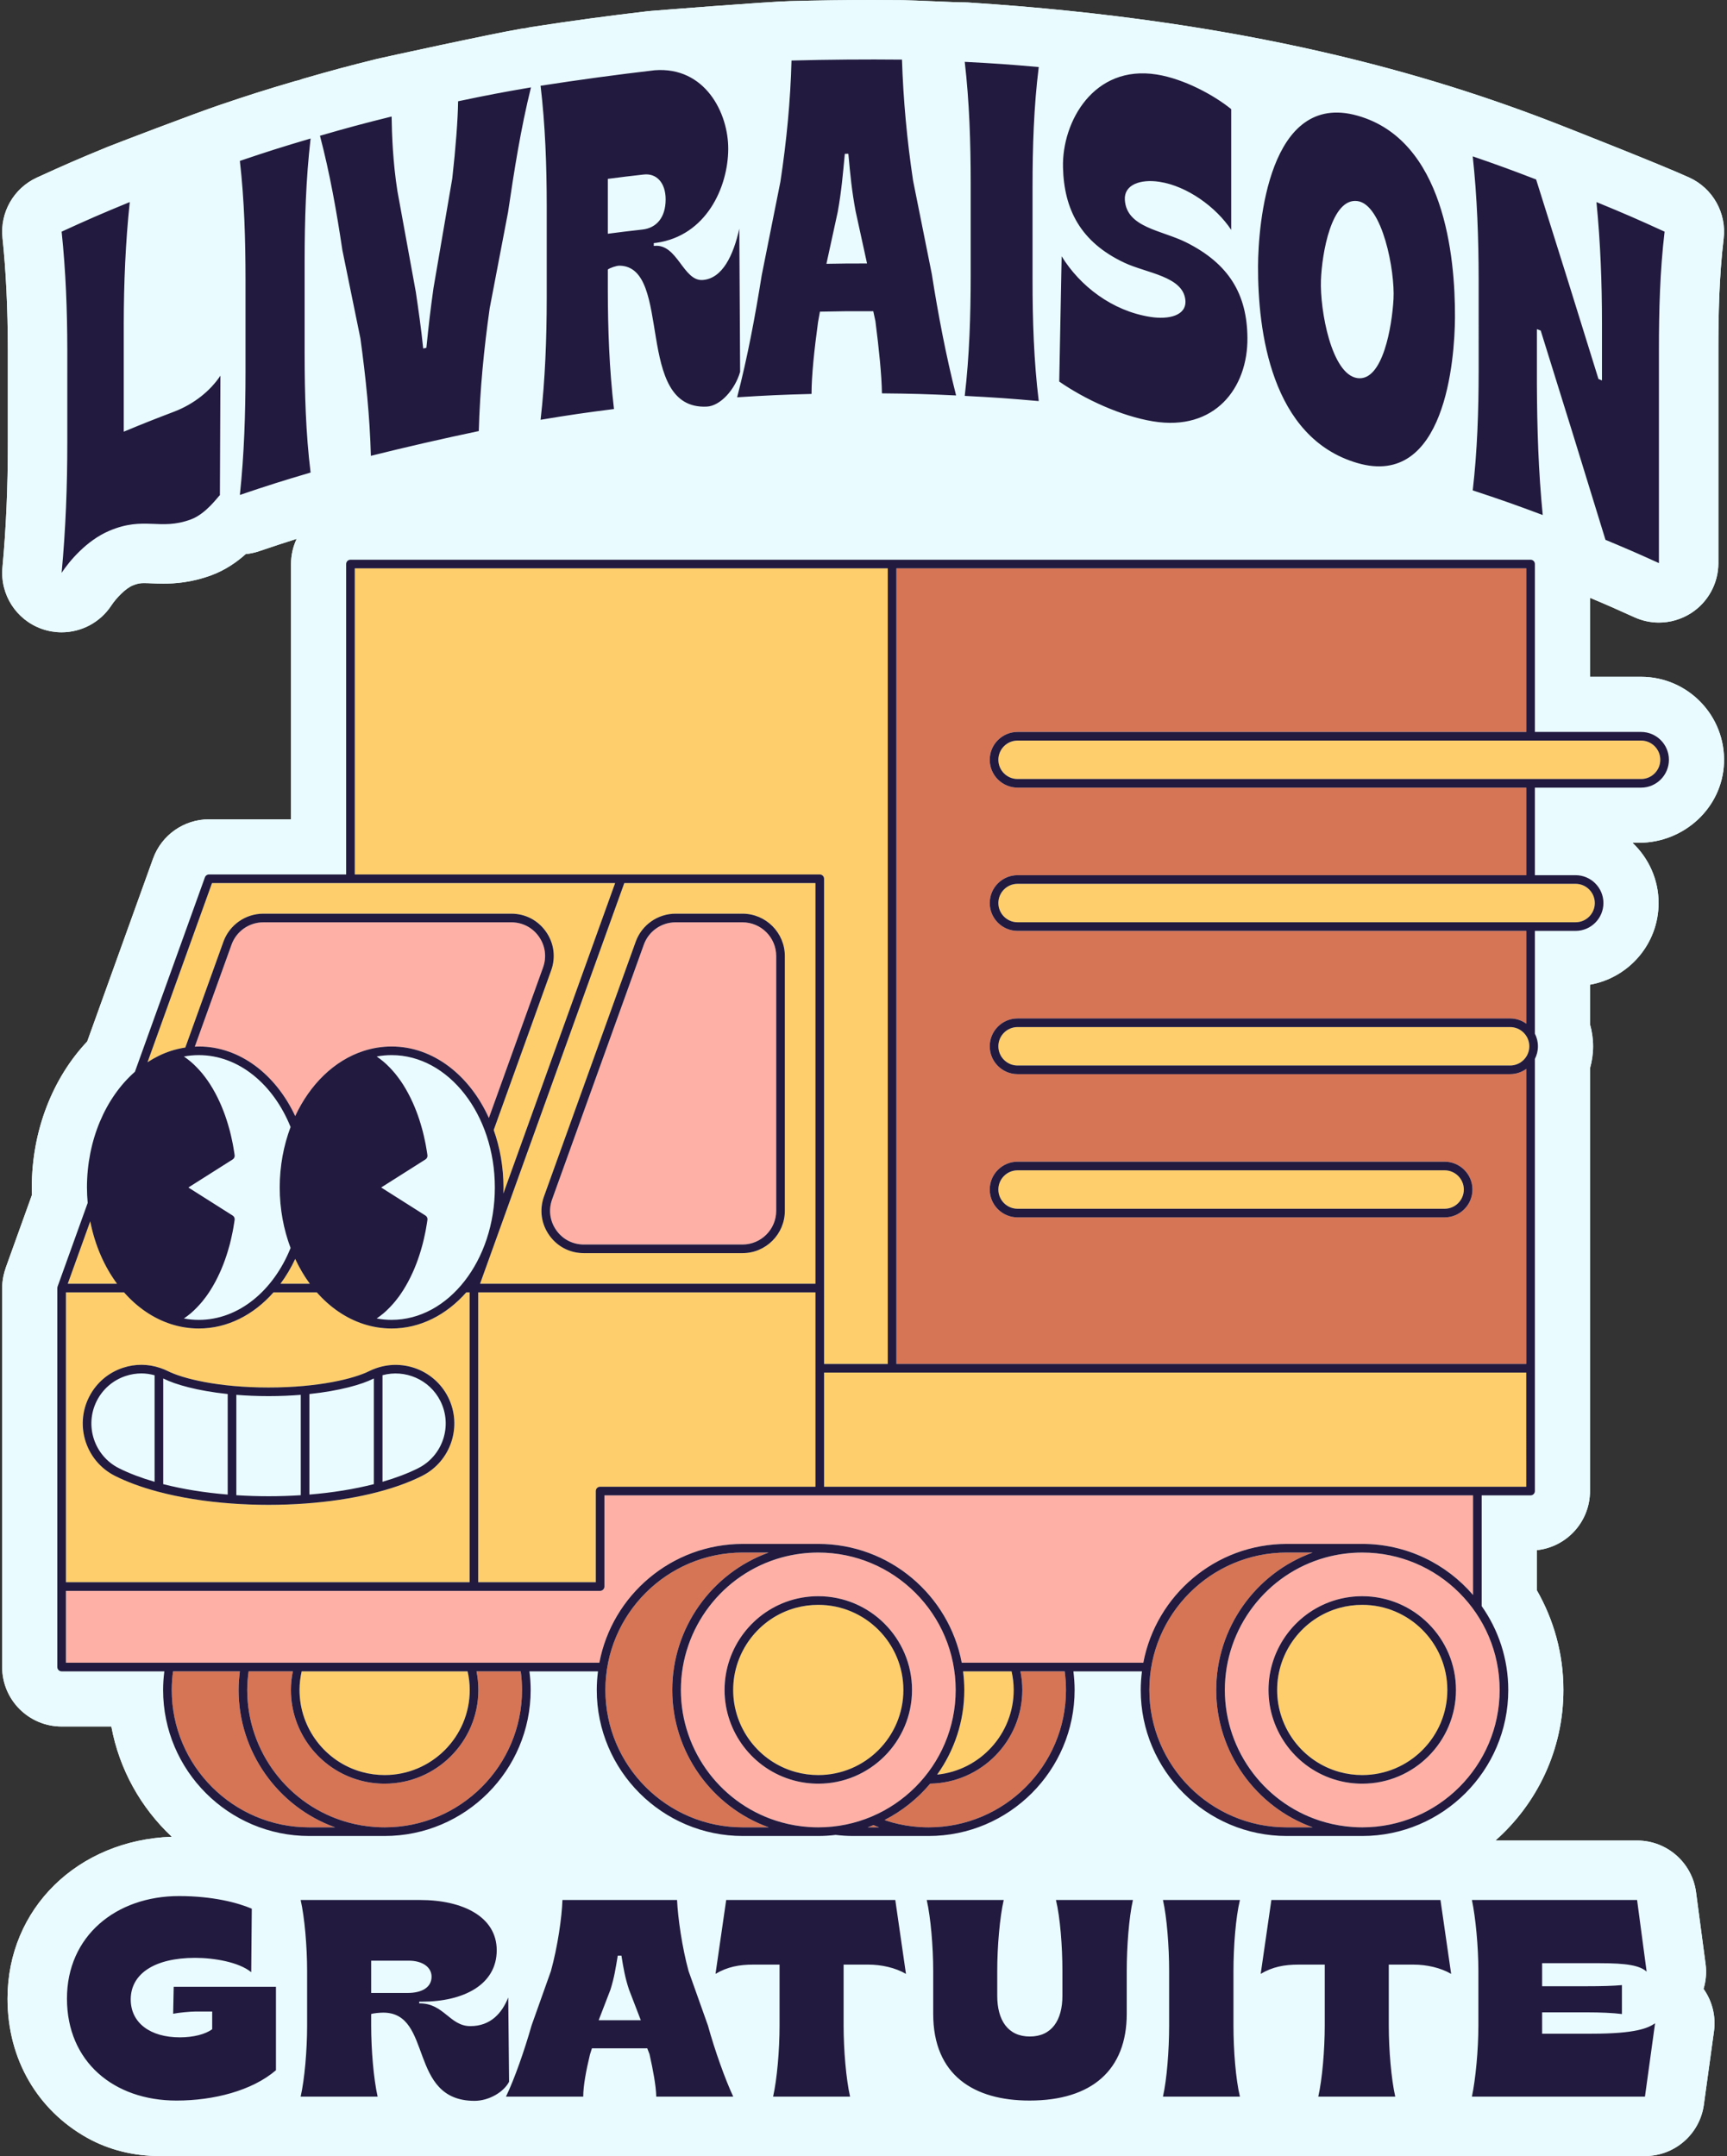 <?xml version="1.0" encoding="UTF-8"?><svg xmlns="http://www.w3.org/2000/svg" xmlns:xlink="http://www.w3.org/1999/xlink" height="500.0" preserveAspectRatio="xMidYMid meet" version="1.0" viewBox="-0.5 0.0 400.5 500.0" width="400.5" zoomAndPan="magnify"><rect x="-0.5" y="0.0" width="400.5" height="500.0" fill="#333333" stroke="none"/><g id="change1_1"><path d="M379.601,195.44h-1.524c3.713,3.516,6.057,8.469,6.057,13.975c0,9.474-6.884,17.343-15.905,18.938v9.169 c0.453,1.634,0.719,3.348,0.719,5.121c0,1.773-0.266,3.477-0.719,5.111v98.021c0,7.13-5.407,12.99-12.34,13.718v9.278 c3.919,6.825,6.175,14.723,6.175,23.133c0,13.886-6.106,26.374-15.767,34.922h32.854c6.914,0,12.753,5.121,13.669,11.966 l2.206,16.614c0.276,1.989,0.098,3.969-0.463,5.821c1.989,2.807,2.905,6.323,2.413,9.868l-2.344,17.008 c-0.936,6.815-6.775,11.897-13.66,11.897H36.519c-5.842,0-11.643-1.355-16.747-4.196c-0.035-0.019-0.07-0.039-0.104-0.058 c-11.316-6.342-18.426-18.022-18.426-32.263c0-20.888,16.27-36.754,38.104-37.532c-7.14-6.677-12.173-15.57-14.024-25.567H13.788 C6.173,400.384,0,394.211,0,386.596V298.71c0-0.492,0.029-0.965,0.079-1.438c0-0.01,0-0.02,0.01-0.039 c0.049-0.503,0.138-1.005,0.246-1.497c0.02-0.118,0.06-0.227,0.089-0.345c0.099-0.404,0.207-0.788,0.345-1.172 c0.02-0.059,0.029-0.128,0.049-0.187l6.086-16.909c-0.01-0.581-0.03-1.152-0.03-1.734c0-13.226,4.885-25.438,12.852-33.869 l15.265-42.397c1.97-5.476,7.16-9.119,12.971-9.119h19.027v-59.208c0-2.088,0.473-4.058,1.31-5.83 c-2.679,0.837-5.209,1.674-8.755,2.876c-0.995,0.335-2.029,0.552-3.053,0.65c-2.147,1.911-4.747,3.712-7.947,4.904 c-4.737,1.743-8.637,1.95-11.158,1.95c-0.926,0-1.832-0.03-2.738-0.069c-0.562-0.02-1.113-0.049-1.694-0.049 c-0.866,0-1.487,0.039-2.728,0.561c-1.625,0.69-3.772,2.895-4.915,4.639c-2.61,3.959-6.982,6.205-11.522,6.205 c-1.526,0-3.063-0.256-4.56-0.778c-5.978-2.098-9.75-7.987-9.159-14.29c0.847-9.119,1.261-18.594,1.25-28.964V81.121 C1.3,71.42,0.896,62.931,0.079,55.17c-0.62-5.889,2.59-11.513,7.967-13.985c6.411-2.935,9.77-4.392,16.309-7.081 c1.694-0.689,20.087-7.733,26.354-9.848c6.667-2.255,10.144-3.358,16.919-5.357c0.384-0.118,0.768-0.207,1.152-0.286 c0.354-0.128,0.709-0.266,1.083-0.374C76.62,16.289,80.146,15.344,87,13.64c1.093-0.266,26.364-5.781,33.307-6.963 c0.394-0.069,0.788-0.118,1.172-0.157c0.414-0.099,0.837-0.187,1.271-0.256c9.041-1.408,17.865-2.6,26.965-3.663 c0.167-0.02,0.335-0.039,0.512-0.049c0.818-0.069,26.926-2.147,32.46-2.294C188.989,0.088,195.361,0,201.635,0 c2.383,0,4.776,0.02,7.169,0.039c2.807,0.029,11.995,0.512,14.428,0.512c0.236,0,0.473,0.005,0.709,0.02 c64.847,4.118,107.507,16.771,136.754,28.186c2.457,0.959,24.188,9.504,30.579,12.428c5.446,2.501,8.657,8.223,7.948,14.162 C398.148,64.369,398,73.439,398,81.121v49.468c0,4.678-2.383,9.051-6.323,11.592c-2.265,1.447-4.855,2.196-7.465,2.196 c-1.94,0-3.88-0.414-5.702-1.241c-4.186-1.9-6.51-2.925-10.282-4.501v18.318h11.838c10.867,0,19.659,9.049,19.239,19.997 C398.906,187.359,390.019,195.44,379.601,195.44z" fill="#E9FBFF"/></g><g id="change2_1"><path d="M341.105,346.78v23.105c-6.215-7.242-15.423-11.843-25.692-11.843h-17.507 c-16.516,0-30.3,11.886-33.268,27.552h-42.111c-2.967-15.666-16.749-27.552-33.262-27.552H171.76 c-16.516,0-30.3,11.886-33.268,27.552H14.792v-16.668h123.877c0.552,0,1-0.448,1-1V346.78H341.105z M127.538,278.138 c-0.875,2.429-0.525,5.034,0.96,7.147c1.484,2.112,3.816,3.324,6.398,3.324h36.792c4.312,0,7.821-3.509,7.821-7.821v-59.08 c0-4.312-3.509-7.821-7.821-7.821h-15.522c-3.288,0-6.245,2.079-7.359,5.172L127.538,278.138z M124.479,217.211 c-1.485-2.113-3.817-3.324-6.399-3.324H60.555c-3.288,0-6.245,2.079-7.359,5.172l-8.519,23.663c0.309-0.014,0.617-0.037,0.926-0.037 c9.513,0,17.841,6.489,22.358,16.135c3.408-7.314,9.014-12.89,15.877-15.108c0,0,0.001,0,0.002,0 c2.114-0.681,4.291-1.026,6.471-1.026c9.658,0,18.094,6.689,22.561,16.579l12.567-34.907 C126.314,221.928,125.964,219.323,124.479,217.211z M189.267,423.77c-0.719,0-1.438-0.024-2.153-0.072 c-2.146-0.144-4.271-0.504-6.338-1.075c-13.764-3.788-23.376-16.418-23.376-30.714c0-14.298,9.613-26.933,23.375-30.726 c2.763-0.757,5.621-1.141,8.492-1.141c17.568,0,31.861,14.295,31.861,31.867C221.127,409.477,206.834,423.77,189.267,423.77z M189.267,370.17c-1.967,0-3.917,0.261-5.799,0.777c-9.385,2.586-15.939,11.207-15.939,20.962c0,9.753,6.557,18.368,15.944,20.951 c1.878,0.519,3.828,0.782,5.794,0.782c11.983,0,21.733-9.75,21.733-21.733C211,379.922,201.25,370.17,189.267,370.17z M347.275,391.909c0,17.568-14.293,31.861-31.861,31.861c-0.719,0-1.437-0.024-2.153-0.072c-2.146-0.144-4.27-0.504-6.338-1.075 c-13.763-3.788-23.376-16.418-23.376-30.714c0-14.298,9.613-26.933,23.375-30.726c2.764-0.757,5.621-1.141,8.492-1.141 C332.982,360.042,347.275,374.338,347.275,391.909z M337.146,391.909c0-11.987-9.75-21.739-21.733-21.739 c-1.967,0-3.918,0.261-5.799,0.777c-9.385,2.586-15.94,11.207-15.94,20.962c0,9.753,6.557,18.368,15.945,20.951 c1.878,0.519,3.827,0.782,5.794,0.782C327.397,413.642,337.146,403.893,337.146,391.909z" fill="#FFB0A6"/></g><g id="change3_1"><path d="M110.002,387.594h10.26c0.192,1.412,0.3,2.851,0.3,4.315c0,17.568-14.293,31.861-31.861,31.861 c-0.719,0-1.438-0.024-2.153-0.072c-2.147-0.144-4.271-0.504-6.338-1.075c-13.763-3.788-23.376-16.418-23.376-30.714 c0-1.46,0.125-2.897,0.32-4.315h10.26c-0.286,1.403-0.452,2.844-0.452,4.315c0,9.753,6.558,18.368,15.945,20.951 c1.878,0.519,3.828,0.782,5.794,0.782c11.983,0,21.732-9.75,21.732-21.733C110.433,390.432,110.284,388.989,110.002,387.594z M71.194,423.77h6.02c-13.298-4.786-22.38-17.537-22.38-31.861c0-1.459,0.118-2.895,0.301-4.315H39.627 c-0.192,1.412-0.3,2.851-0.3,4.315C39.327,409.477,53.623,423.77,71.194,423.77z M236.581,391.909 c0,11.86-9.552,21.526-21.366,21.724c-2.914,3.475-6.513,6.353-10.584,8.436c0.571,0.193,1.14,0.393,1.727,0.554 c2.067,0.571,4.191,0.931,6.338,1.075c0.716,0.048,1.434,0.072,2.153,0.072c17.568,0,31.861-14.293,31.861-31.861 c0-1.464-0.108-2.903-0.3-4.315h-10.26C236.431,388.989,236.581,390.432,236.581,391.909z M202.072,423.248 c-0.445,0.182-0.892,0.358-1.346,0.522h2.635C202.922,423.612,202.501,423.423,202.072,423.248z M353.445,182.656v20.305H235.484 c-3.561,0-6.458,2.897-6.458,6.458s2.897,6.458,6.458,6.458h117.961v21.513c-1.058-0.757-2.349-1.208-3.746-1.208H235.484 c-3.561,0-6.458,2.897-6.458,6.458c0,3.561,2.897,6.458,6.458,6.458h114.215c1.397,0,2.688-0.451,3.746-1.208v68.414H207.379 V131.798h146.065v37.942H235.484c-3.561,0-6.458,2.897-6.458,6.458c0,3.561,2.897,6.458,6.458,6.458H353.445z M229.026,275.859 c0,3.561,2.897,6.458,6.458,6.458h99.028c3.561,0,6.458-2.897,6.458-6.458c0-3.561-2.896-6.458-6.458-6.458h-99.028 C231.923,269.401,229.026,272.298,229.026,275.859z M171.76,423.77h6.02c-13.298-4.786-22.38-17.537-22.38-31.861 c0-14.32,9.076-27.071,22.365-31.867h-6.004c-17.572,0-31.867,14.295-31.867,31.867C139.893,409.477,154.188,423.77,171.76,423.77z M281.547,391.909c0-14.32,9.075-27.071,22.365-31.867h-6.005c-17.571,0-31.867,14.295-31.867,31.867 c0,17.568,14.296,31.861,31.867,31.861h6.02C290.628,418.984,281.547,406.234,281.547,391.909z" fill="#D67456"/></g><g id="change4_1"><path d="M69.456,387.594h38.488c0.312,1.391,0.49,2.832,0.49,4.315c0,10.881-8.852,19.733-19.732,19.733 c-1.787,0-3.558-0.239-5.263-0.71c-8.523-2.345-14.477-10.167-14.477-19.023C68.961,390.434,69.141,388.992,69.456,387.594z M223.127,391.909c0,7.315-2.339,14.091-6.299,19.633c9.954-0.997,17.752-9.42,17.752-19.633c0-1.484-0.178-2.924-0.49-4.315 h-11.248C223.024,389.008,223.127,390.446,223.127,391.909z M189.606,202.791c0.553,0,1,0.448,1,1v112.513h14.773V131.798H81.775 v70.993H189.606z M144.277,204.791h44.329v92.914h-77.779L144.277,204.791z M146.926,218.381l-21.27,59.08 c-1.098,3.051-0.659,6.322,1.206,8.975c1.864,2.652,4.793,4.174,8.035,4.174h36.792c5.415,0,9.821-4.406,9.821-9.821v-59.08 c0-5.416-4.406-9.821-9.821-9.821h-15.522C152.038,211.887,148.325,214.497,146.926,218.381z M67.961,291.95 c-0.972,2.076-2.121,4.005-3.42,5.755h6.811C70.055,295.953,68.925,294.018,67.961,291.95z M48.666,204.791l-14.957,41.544 c1.7-1.104,3.508-2.004,5.422-2.623c0,0,0.001,0,0.002,0c1.101-0.355,2.219-0.613,3.345-0.784l8.837-24.546 c1.399-3.884,5.112-6.494,9.241-6.494h57.525c3.242,0,6.171,1.521,8.035,4.174c1.864,2.652,2.304,5.923,1.205,8.974l-13.327,37.018 c1.45,4.075,2.264,8.585,2.264,13.332c0,0.472-0.013,0.94-0.028,1.407l25.921-72.001H48.666z M26.643,297.705 c-2.987-4.038-5.148-9.008-6.216-14.478l-5.212,14.478H26.643z M14.792,299.705h13.473c3.028,3.435,6.715,6.012,10.866,7.354 c0.001,0,0.001,0,0.002,0c2.114,0.681,4.291,1.026,6.471,1.026c6.652,0,12.726-3.174,17.323-8.38h10.047 c3.028,3.435,6.715,6.012,10.866,7.354c0.001,0,0.001,0,0.002,0c2.114,0.681,4.291,1.026,6.471,1.026 c6.652,0,12.726-3.174,17.323-8.38h0.77v67.221H14.792V299.705z M86.926,317.231c-0.052,0.015-0.104,0.026-0.153,0.05 c-0.548,0.192-1.093,0.407-1.625,0.674c-3.498,1.758-11.718,3.811-23.37,3.811c-11.65,0-19.871-2.053-23.37-3.811 c-0.531-0.267-1.077-0.484-1.629-0.677c-0.041-0.02-0.085-0.029-0.129-0.043c-2.786-0.948-5.787-0.98-8.629-0.039 c-3.451,1.143-6.25,3.561-7.882,6.81c-3.368,6.705-0.654,14.9,6.051,18.269c2.801,1.407,6.099,2.612,9.759,3.6 c0.042,0.019,0.089,0.022,0.133,0.035c5.129,1.375,10.973,2.317,17.214,2.766c0.004,0,0.007,0.002,0.011,0.002 c0.002,0,0.003-0.001,0.005-0.001c2.756,0.198,5.585,0.305,8.466,0.305c2.882,0,5.71-0.107,8.467-0.305 c0.002,0,0.003,0.001,0.005,0.001c0.004,0,0.007-0.002,0.012-0.002c10.758-0.774,20.354-3.01,27.105-6.401 c6.704-3.368,9.419-11.563,6.051-18.269C100.341,317.885,93.243,315.106,86.926,317.231z M188.606,299.705h-78.203v67.221h27.265 V345.78c0-0.552,0.447-1,1-1h49.938V299.705z M189.267,372.17c-1.789,0-3.562,0.237-5.269,0.705 c-8.52,2.348-14.47,10.175-14.47,19.034c0,8.855,5.953,16.678,14.476,19.023c1.706,0.471,3.476,0.71,5.263,0.71 c10.88,0,19.733-8.852,19.733-19.733C209,381.025,200.147,372.17,189.267,372.17z M315.414,372.17c-1.789,0-3.562,0.237-5.269,0.705 c-8.52,2.348-14.47,10.175-14.47,19.034c0,8.855,5.953,16.678,14.476,19.023c1.706,0.471,3.476,0.71,5.263,0.71 c10.881,0,19.733-8.852,19.733-19.733C335.146,381.025,326.294,372.17,315.414,372.17z M190.606,318.306v26.474h162.838v-26.474 H190.606z M380.071,180.656c2.458,0,4.458-2,4.458-4.458s-2-4.458-4.458-4.458H235.484c-2.458,0-4.458,2-4.458,4.458 s2,4.458,4.458,4.458H380.071z M235.484,204.961c-2.458,0-4.458,2-4.458,4.458s2,4.458,4.458,4.458h129.401 c2.458,0,4.458-2,4.458-4.458s-2-4.458-4.458-4.458H235.484z M235.484,238.181c-2.458,0-4.458,2-4.458,4.458s2,4.458,4.458,4.458 h114.215c2.458,0,4.458-2,4.458-4.458s-2-4.458-4.458-4.458H235.484z M235.484,280.317h99.028c2.458,0,4.458-2,4.458-4.458 s-2-4.458-4.458-4.458h-99.028c-2.458,0-4.458,2-4.458,4.458S233.026,280.317,235.484,280.317z" fill="#FFCE6C"/></g><g id="change1_2"><path d="M145.372,461.396l2.736,7.101h-9.771l2.736-7.101c0.912-2.931,1.172-4.82,1.693-7.883h0.847 C144.069,456.38,144.46,458.66,145.372,461.396z M379.601,195.44h-1.524c3.713,3.516,6.057,8.469,6.057,13.975 c0,9.474-6.884,17.343-15.905,18.938v9.169c0.453,1.634,0.719,3.348,0.719,5.121c0,1.773-0.266,3.477-0.719,5.111v98.021 c0,7.13-5.407,12.99-12.34,13.718v9.278c3.919,6.825,6.175,14.723,6.175,23.133c0,13.886-6.106,26.374-15.767,34.922h32.854 c6.914,0,12.753,5.121,13.669,11.966l2.206,16.614c0.276,1.989,0.098,3.969-0.463,5.821c1.989,2.807,2.905,6.323,2.413,9.868 l-2.344,17.008c-0.936,6.815-6.775,11.897-13.66,11.897H36.519c-5.842,0-11.643-1.355-16.747-4.196 c-0.035-0.019-0.07-0.039-0.104-0.058c-11.316-6.342-18.426-18.022-18.426-32.263c0-20.888,16.27-36.754,38.104-37.532 c-7.14-6.677-12.173-15.57-14.024-25.567H13.788C6.173,400.384,0,394.211,0,386.596V298.71c0-0.492,0.029-0.965,0.079-1.438 c0-0.01,0-0.02,0.01-0.039c0.049-0.503,0.138-1.005,0.246-1.497c0.02-0.118,0.06-0.227,0.089-0.345 c0.099-0.404,0.207-0.788,0.345-1.172c0.02-0.059,0.029-0.128,0.049-0.187l6.086-16.909c-0.01-0.581-0.03-1.152-0.03-1.734 c0-13.226,4.885-25.438,12.852-33.869l15.265-42.397c1.97-5.476,7.16-9.119,12.971-9.119h19.027v-59.208 c0-2.088,0.473-4.058,1.31-5.83c-2.679,0.837-5.209,1.674-8.755,2.876c-0.995,0.335-2.029,0.552-3.053,0.65 c-2.147,1.911-4.747,3.712-7.947,4.904c-4.737,1.743-8.637,1.95-11.158,1.95c-0.926,0-1.832-0.03-2.738-0.069 c-0.562-0.02-1.113-0.049-1.694-0.049c-0.866,0-1.487,0.039-2.728,0.561c-1.625,0.69-3.772,2.895-4.915,4.639 c-2.61,3.959-6.982,6.205-11.522,6.205c-1.526,0-3.063-0.256-4.56-0.778c-5.978-2.098-9.75-7.987-9.159-14.29 c0.847-9.119,1.261-18.594,1.25-28.964V81.121C1.3,71.42,0.896,62.931,0.079,55.17c-0.62-5.889,2.59-11.513,7.967-13.985 c6.411-2.935,9.77-4.392,16.309-7.081c1.694-0.689,20.087-7.733,26.354-9.848c6.667-2.255,10.144-3.358,16.919-5.357 c0.384-0.118,0.768-0.207,1.152-0.286c0.354-0.128,0.709-0.266,1.083-0.374C76.62,16.289,80.146,15.344,87,13.64 c1.093-0.266,26.364-5.781,33.307-6.963c0.394-0.069,0.788-0.118,1.172-0.157c0.414-0.099,0.837-0.187,1.271-0.256 c9.041-1.408,17.865-2.6,26.965-3.663c0.167-0.02,0.335-0.039,0.512-0.049c0.818-0.069,26.926-2.147,32.46-2.294 C188.989,0.088,195.361,0,201.635,0c2.383,0,4.776,0.02,7.169,0.039c2.807,0.029,11.995,0.512,14.428,0.512 c0.236,0,0.473,0.005,0.709,0.02c64.847,4.118,107.507,16.771,136.754,28.186c2.457,0.959,24.188,9.504,30.579,12.428 c5.446,2.501,8.657,8.223,7.948,14.162C398.148,64.369,398,73.439,398,81.121v49.468c0,4.678-2.383,9.051-6.323,11.592 c-2.265,1.447-4.855,2.196-7.465,2.196c-1.94,0-3.88-0.414-5.702-1.241c-4.186-1.9-6.51-2.925-10.282-4.501v18.318h11.838 c10.867,0,19.659,9.049,19.239,19.997C398.906,187.359,390.019,195.44,379.601,195.44z M50.616,87.118 c-2.312,3.467-6.041,6.563-10.796,8.374c-4.674,1.78-6.999,2.703-11.621,4.62c0-8.337,0-16.673,0-25.009 c0.015-9.42,0.397-18.858,1.395-28.241c-6.373,2.615-9.535,3.987-15.802,6.861c0.961,9.102,1.302,18.26,1.316,27.397v21.468 c0.007,10.082-0.376,20.208-1.316,30.257c1.772-2.693,5.779-7.508,11.045-9.744c8.159-3.464,11.735,0.017,18.924-2.64 c3.536-1.307,6.263-5.249,6.737-5.636C50.537,105.589,50.577,96.353,50.616,87.118z M342.405,64.712V86.18 c-0.009,9.184-0.313,18.4-1.371,27.542c6.537,2.157,9.785,3.299,16.233,5.714c-1.001-10.058-1.308-20.181-1.354-30.272V76.327 c0.354,0.131,0.53,0.197,0.883,0.329c5.058,16.166,10.065,32.343,15.022,48.532c4.99,2.079,7.47,3.158,12.395,5.396 c0-16.489,0-32.977,0-49.465c0.001-9.133,0.235-18.307,1.316-27.397c-6.267-2.873-9.429-4.245-15.801-6.861 c0.923,9.356,1.279,18.803,1.278,28.193v13.169c-0.325-0.135-0.488-0.202-0.813-0.336c-4.773-15.431-9.591-30.852-14.456-46.262 c-5.844-2.252-8.786-3.325-14.702-5.365C342.057,45.71,342.393,55.223,342.405,64.712z M291.247,61.734 c-0.05,14.852,2.931,39.802,23.052,45.649c20.359,5.916,22.562-24.038,22.615-33.729c0.079-14.289-2.535-41.18-22.615-46.833 C293.694,21.019,291.279,52.128,291.247,61.734z M245.141,88.482c5.957,4.135,14.31,7.998,21.745,9.228 c14.316,2.368,22.028-7.713,21.9-19.432c-0.11-10.054-4.272-17.087-14.177-22.057c-5.684-2.852-13.875-3.416-14.252-9.895 c-0.201-3.464,3.549-4.845,8.019-4.165c6.396,0.972,13.134,5.833,16.65,11.15c0-9.332,0-18.665,0-27.997 c-3.886-3.175-10.885-7.018-17.271-8.035c-14.615-2.326-21.982,10.943-21.74,21.494c0.224,9.764,4.054,17.362,14.217,22.147 c5.173,2.436,13.605,3.152,14.16,8.645c0.366,3.623-3.835,4.603-8.127,3.928c-8.898-1.399-16.335-7.193-20.562-14.058 C245.516,69.117,245.329,78.8,245.141,88.482z M224.608,42.414c0,7.156,0,14.312,0,21.468c-0.006,9.311-0.293,18.656-1.379,27.924 c6.873,0.354,10.307,0.595,17.162,1.206c-1.146-9.33-1.435-18.747-1.438-28.124V43.421c0.003-9.292,0.281-18.627,1.438-27.871 c-6.855-0.611-10.289-0.852-17.162-1.206C224.309,23.662,224.602,33.055,224.608,42.414z M176.153,63.807 c-1.52,9.49-3.279,18.975-5.705,28.326c6.894-0.44,10.345-0.595,17.251-0.775c0-4.205,0.628-10.198,1.507-16.636 c0.176-0.978,0.264-1.466,0.439-2.444c4.947-0.108,7.422-0.129,12.371-0.103c0.201,0.931,0.301,1.396,0.502,2.327 c0.817,6.423,1.444,12.405,1.507,16.721c6.882,0.065,10.324,0.163,17.199,0.486c-2.367-9.326-4.16-18.769-5.647-28.228 c-1.442-7.2-2.886-14.399-4.331-21.598c-1.398-9.302-2.27-18.678-2.574-28.055c-8.569-0.085-17.052-0.015-25.617,0.212 c-0.244,9.392-1.158,18.785-2.573,28.098C179.037,49.36,177.594,56.583,176.153,63.807z M126.29,47.651V69.12 c-0.012,9.415-0.355,18.858-1.425,28.231c6.79-1.127,10.196-1.626,17.023-2.494c-1.093-9.231-1.421-18.538-1.432-27.813v-4.537 c0.498-0.398,2.037-0.901,2.678-0.895c12.535,0.107,3.298,33.523,20.3,32.682c3.091-0.153,6.514-3.902,7.705-8.07 c-0.062-11.062-0.125-22.124-0.188-33.186c-1.379,6.173-3.886,11.525-8.455,11.896c-4.569,0.372-5.883-8.479-11.253-7.909 c-0.05,0.005-0.075,0.008-0.125,0.013v-0.664c0.225-0.024,0.337-0.036,0.562-0.059c11.608-1.627,16.637-12.864,16.702-21.7 c0.062-8.425-5.394-19.238-17.077-18.319c-8.876,1.034-17.625,2.223-26.44,3.593C125.954,29.102,126.28,38.393,126.29,47.651z M73.699,31.487c2.301,8.744,3.87,17.638,5.197,26.527c1.393,6.815,2.787,13.63,4.182,20.445c1.243,9.042,2.19,18.141,2.429,27.248 c8.324-2.074,16.61-3.974,25.028-5.74c0.249-9.523,1.192-19.042,2.527-28.494c1.417-7.424,2.837-14.847,4.258-22.27 c1.434-9.695,2.943-19.377,5.317-28.94c-6.784,1.161-10.166,1.806-16.899,3.225c-0.062,4.329-0.553,10.74-1.351,17.882 c-1.455,8.47-2.906,16.94-4.355,25.41c-0.735,5.255-1.103,8.438-1.653,13.875c-0.294,0.067-0.441,0.101-0.734,0.168 c-0.49-4.756-1.041-8.502-1.713-13.103c-1.425-7.811-2.85-15.622-4.274-23.433c-1.037-6.607-1.28-12.963-1.341-17.264 C83.635,28.68,80.31,29.573,73.699,31.487z M71.531,109.584c-1.128-9.151-1.382-18.39-1.384-27.586V60.53 c0.005-9.473,0.293-18.978,1.384-28.408c-6.601,1.948-9.883,2.987-16.403,5.193c1.047,9.147,1.305,18.37,1.31,27.557V86.34 c-0.008,9.483-0.299,18.992-1.31,28.438C61.648,112.571,64.93,111.533,71.531,109.584z M63.497,460.745H39.784l-0.13,6.253 c1.237-0.261,4.039-0.521,5.276-0.521h3.778v4.105c-1.563,1.172-4.364,1.889-7.492,1.889c-6.905,0-11.4-3.387-11.4-8.794 c0-5.994,5.603-9.642,14.918-9.642c4.43,0,10.163,0.977,13.028,3.323l0.13-14.722c-3.192-1.369-8.989-2.931-16.872-2.931 c-14.592,0-25.992,9.25-25.992,23.777c0,14.592,10.814,23.647,25.406,23.647c8.599,0,17.523-2.279,23.061-7.035V460.745z M117.561,482.763l-0.196-19.543c-1.433,3.583-4.039,6.645-8.794,6.645s-6.124-5.277-11.726-5.277h-0.13v-0.391h0.586 c9.771,0,17.394-3.974,17.394-11.922c0-7.752-7.817-11.66-17.784-11.66H69.224c0.912,4.038,1.499,10.749,1.499,16.482v12.637 c0,5.733-0.587,12.442-1.499,16.482h17.849c-0.912-4.039-1.499-10.749-1.499-16.482v-2.671c0.521-0.195,2.02-0.326,2.802-0.326 c11.595,0,5.667,20.456,21.171,20.456C112.87,487.193,116.323,485.173,117.561,482.763z M169.54,486.216 c-1.889-4.039-4.299-10.814-5.863-16.482l-4.495-12.637c-1.499-5.472-2.476-12.312-2.671-16.482h-26.579 c-0.13,4.038-1.107,10.814-2.671,16.482l-4.495,12.637c-1.629,5.733-3.974,12.442-5.928,16.482h17.915 c0-2.476,0.652-5.994,1.563-9.771l0.456-1.433h12.833l0.521,1.368c0.847,3.779,1.499,7.296,1.563,9.837H169.54z M209.599,457.748 l-2.475-17.133h-39.216l-2.476,17.133c2.736-1.628,5.472-2.15,8.794-2.15h6.058v14.136c0,5.733-0.586,12.442-1.499,16.482h17.85 c-0.912-4.039-1.498-10.749-1.498-16.482v-14.136h5.667C203.932,455.598,207.124,456.315,209.599,457.748z M262.23,440.615h-17.85 c0.978,4.038,1.499,10.749,1.499,16.482v5.732c0,5.668-2.476,9.446-7.556,9.446c-5.082,0-7.557-3.779-7.557-9.446v-5.732 c0-5.733,0.586-12.443,1.499-16.482h-17.849c0.912,4.038,1.498,10.749,1.498,16.482v9.901c0,14.267,9.446,20.129,22.344,20.129 c14.462,0,22.54-7.101,22.54-20.129v-9.901C260.797,451.364,261.318,444.654,262.23,440.615z M285.547,469.734v-12.637 c0-5.733,0.521-12.443,1.498-16.482h-17.849c0.912,4.038,1.433,10.749,1.433,16.482v12.637c0,5.733-0.521,12.442-1.433,16.482 h17.849C286.068,482.176,285.547,475.467,285.547,469.734z M336.03,457.748l-2.476-17.133h-39.216l-2.476,17.133 c2.736-1.628,5.472-2.15,8.794-2.15h6.059v14.136c0,5.733-0.586,12.442-1.499,16.482h17.85c-0.913-4.039-1.499-10.749-1.499-16.482 v-14.136h5.667C330.362,455.598,333.554,456.315,336.03,457.748z M340.846,440.615c0.847,4.038,1.499,10.749,1.499,16.482v12.637 c0,5.733-0.652,12.442-1.499,16.482h40.128l2.345-17.003c-1.628,1.108-4.429,2.411-14.722,2.411h-11.466v-4.951h10.488 c3.062,0,5.993,0.13,8.013,0.39v-6.71c-2.02,0.196-4.951,0.261-8.013,0.261h-10.488v-5.342h13.29c6.384,0,9.315,0.521,10.944,1.954 l-2.215-16.611H340.846z M355.445,202.961v-20.305h24.626c3.561,0,6.458-2.897,6.458-6.458c0-3.561-2.896-6.458-6.458-6.458h-24.626 v-38.942c0-0.552-0.448-1-1-1H80.775c-0.552,0-1,0.448-1,1v71.993H47.962c-0.422,0-0.798,0.265-0.941,0.661L30.785,248.55 c-6.809,5.977-11.12,15.882-11.12,26.835c0,1.207,0.07,2.395,0.172,3.573l-6.987,19.408c-0.036,0.1-0.049,0.203-0.053,0.307 c0,0.011-0.006,0.021-0.006,0.032v87.889c0,0.552,0.448,1,1,1h23.819c-0.181,1.414-0.284,2.852-0.284,4.315 c0,18.671,15.193,33.861,33.867,33.861h17.507c18.671,0,33.861-15.19,33.861-33.861c0-1.463-0.104-2.901-0.285-4.315h15.9 c-0.181,1.414-0.285,2.852-0.285,4.315c0,18.671,15.193,33.861,33.867,33.861h17.507c1.367,0,2.712-0.091,4.037-0.249 c1.325,0.158,2.671,0.249,4.038,0.249h17.507c18.671,0,33.861-15.19,33.861-33.861c0-1.463-0.104-2.901-0.284-4.315h15.899 c-0.181,1.414-0.285,2.852-0.285,4.315c0,18.671,15.193,33.861,33.867,33.861h17.507c18.671,0,33.861-15.19,33.861-33.861 c0-7.237-2.289-13.945-6.169-19.454V346.78h11.339c0.552,0,1-0.448,1-1v-28.474c0,0,0,0,0-0.001c0-0.001,0-0.001,0-0.002v-71.732 c0.451-0.881,0.711-1.876,0.711-2.933c0-1.056-0.26-2.051-0.711-2.933v-23.83h9.44c3.561,0,6.458-2.897,6.458-6.458 s-2.896-6.458-6.458-6.458H355.445z M99.581,458.399c0-2.279-2.215-3.712-5.276-3.712h-8.729v7.491h8.404 C97.366,462.178,99.581,460.875,99.581,458.399z M314.299,87.685c5.896,0.817,8.01-12.048,8.363-18.312 c0.369-6.55-2.565-21.969-8.363-22.742c-6.04-0.806-8.241,12.155-8.465,18.35C305.582,71.924,308.265,86.849,314.299,87.685z M200.571,61.102c-1.055-4.827-1.582-7.239-2.637-12.06c-0.879-4.644-1.256-8.515-1.696-13.38c-0.326,0.003-0.489,0.004-0.816,0.007 c-0.502,5.205-0.754,8.417-1.633,13.407c-1.055,4.838-1.582,7.259-2.637,12.103C194.919,61.11,196.803,61.095,200.571,61.102z M148.497,53.23c3.244-0.365,5.369-2.784,5.369-6.99c0-3.873-2.125-6.098-5.058-5.771c-3.345,0.374-5.015,0.576-8.353,1.011 c0,5.09,0,7.636,0,12.726C143.668,53.788,145.277,53.592,148.497,53.23z M42.957,245.589c0.182,0.133,0.389,0.292,0.586,0.463 c0.078,0.057,0.203,0.155,0.316,0.268c0.136,0.107,0.339,0.289,0.542,0.481c0.264,0.24,0.534,0.507,0.794,0.787 c0.179,0.182,0.377,0.396,0.565,0.61c0.218,0.234,0.437,0.485,0.653,0.747c0.214,0.26,0.428,0.535,0.636,0.818 c0.183,0.232,0.381,0.498,0.566,0.775c0.015,0.022,0.03,0.042,0.045,0.064c0.006,0.008,0.01,0.015,0.016,0.023 c0.18,0.25,0.376,0.548,0.572,0.858c0.82,1.292,1.566,2.678,2.216,4.117c0.096,0.187,0.202,0.428,0.297,0.67l0.242,0.582 c0.127,0.309,0.251,0.612,0.365,0.916c0.235,0.61,0.455,1.24,0.664,1.881c0.104,0.312,0.21,0.643,0.306,0.974 c0.099,0.309,0.198,0.656,0.286,0.992l0.003,0.012l0.188,0.683c0.089,0.351,0.172,0.694,0.256,1.048l0.002,0.007 c0,0.001,0,0.002,0,0.003l0.001,0.004c0.094,0.384,0.182,0.79,0.259,1.196c0.098,0.416,0.186,0.884,0.263,1.339 c0.082,0.414,0.149,0.851,0.216,1.29c0.038,0.224,0.077,0.474,0.106,0.71c0.048,0.384-0.13,0.762-0.457,0.969l-10.273,6.509 l10.273,6.508c0.327,0.207,0.505,0.585,0.457,0.969c-0.03,0.237-0.069,0.485-0.108,0.723c-0.064,0.426-0.132,0.864-0.218,1.302 c-0.073,0.431-0.161,0.899-0.267,1.355c-0.069,0.365-0.156,0.771-0.253,1.166c-0.082,0.349-0.167,0.696-0.251,1.031l-0.2,0.727 c-0.084,0.331-0.183,0.669-0.291,1.007c-0.088,0.305-0.193,0.636-0.3,0.954c-0.208,0.635-0.427,1.264-0.665,1.881 c-0.113,0.301-0.239,0.621-0.365,0.917l-0.247,0.593c-0.088,0.223-0.193,0.465-0.31,0.693c-0.631,1.401-1.377,2.787-2.198,4.078 c-0.18,0.286-0.37,0.564-0.553,0.831c-0.012,0.017-0.022,0.03-0.033,0.047c-0.004,0.005-0.008,0.011-0.012,0.017 c-0.176,0.271-0.397,0.565-0.618,0.847c-0.394,0.538-0.833,1.071-1.287,1.56c-0.156,0.19-0.357,0.396-0.558,0.601 c-0.002,0.002-0.005,0.005-0.007,0.007c0,0,0,0.001-0.001,0.001c-0.242,0.26-0.512,0.527-0.792,0.782l-0.564,0.502 c-0.038,0.039-0.089,0.083-0.146,0.129c-0.054,0.044-0.117,0.093-0.182,0.143c-0.147,0.131-0.355,0.291-0.553,0.436 c-0.236,0.18-0.477,0.358-0.728,0.523c-0.023,0.016-0.047,0.032-0.071,0.047c1.146,0.214,2.304,0.322,3.461,0.322 c9.263,0,17.309-6.782,21.29-16.673c-1.612-4.283-2.52-9.042-2.52-14.027c0-4.985,0.907-9.744,2.52-14.027 c-3.981-9.89-12.027-16.672-21.29-16.672c-1.157,0-2.314,0.108-3.46,0.322c0.025,0.017,0.052,0.034,0.078,0.052 C42.464,245.219,42.706,245.398,42.957,245.589z M90.311,244.685c-1.158,0-2.314,0.108-3.46,0.322 c0.026,0.017,0.052,0.034,0.079,0.052c0.243,0.16,0.484,0.338,0.735,0.53c0.182,0.133,0.389,0.292,0.586,0.463 c0.078,0.057,0.203,0.156,0.317,0.269c0.135,0.106,0.338,0.288,0.541,0.48c0.264,0.24,0.534,0.507,0.794,0.787 c0.179,0.182,0.377,0.396,0.565,0.61c0.218,0.234,0.437,0.485,0.653,0.747c0.214,0.26,0.428,0.535,0.636,0.818 c0.185,0.234,0.384,0.503,0.572,0.783c0.013,0.019,0.026,0.037,0.04,0.056c0.004,0.007,0.008,0.013,0.013,0.019 c0.182,0.251,0.378,0.55,0.575,0.862c0.82,1.292,1.566,2.678,2.216,4.117c0.096,0.188,0.203,0.429,0.297,0.671l0.243,0.583 c0.125,0.306,0.249,0.609,0.364,0.912c0.236,0.612,0.455,1.242,0.664,1.883c0.104,0.311,0.209,0.642,0.306,0.973 c0.1,0.31,0.198,0.658,0.286,0.994l0.001,0.006c0,0.001,0,0.001,0,0.002l0.189,0.686c0.088,0.352,0.172,0.694,0.256,1.048 l0.002,0.006c0,0.001,0,0.002,0,0.003l0.001,0.004c0.094,0.384,0.182,0.79,0.259,1.196c0.098,0.416,0.186,0.884,0.263,1.339 c0.082,0.414,0.149,0.851,0.216,1.29c0.038,0.224,0.077,0.474,0.106,0.71c0.048,0.384-0.13,0.762-0.457,0.969l-10.273,6.509 l10.273,6.508c0.327,0.207,0.505,0.585,0.457,0.969c-0.03,0.237-0.069,0.485-0.108,0.723c-0.064,0.426-0.132,0.864-0.218,1.302 c-0.073,0.43-0.161,0.898-0.267,1.354c-0.069,0.366-0.156,0.772-0.253,1.166c-0.082,0.349-0.167,0.696-0.251,1.03l-0.2,0.728 c-0.083,0.33-0.182,0.668-0.29,1.006c-0.089,0.306-0.195,0.637-0.302,0.955c-0.206,0.634-0.425,1.263-0.663,1.881 c-0.113,0.297-0.237,0.601-0.361,0.904l-0.252,0.606c-0.086,0.221-0.193,0.463-0.309,0.691c-0.632,1.401-1.378,2.787-2.199,4.079 c-0.186,0.294-0.381,0.58-0.568,0.853c-0.007,0.01-0.013,0.018-0.02,0.028c-0.003,0.005-0.006,0.01-0.01,0.014 c-0.176,0.272-0.397,0.565-0.618,0.847c-0.394,0.538-0.833,1.071-1.287,1.56c-0.156,0.19-0.357,0.396-0.558,0.601 c-0.002,0.002-0.005,0.005-0.007,0.007c0,0,0,0.001-0.001,0.001c-0.242,0.26-0.512,0.527-0.792,0.782l-0.565,0.502 c-0.038,0.038-0.088,0.083-0.145,0.129c-0.053,0.044-0.117,0.093-0.182,0.143c-0.147,0.131-0.355,0.291-0.553,0.436 c-0.236,0.18-0.477,0.358-0.728,0.523c-0.024,0.016-0.047,0.032-0.071,0.047c1.146,0.214,2.303,0.322,3.461,0.322 c13.204,0,23.947-13.772,23.947-30.7S103.515,244.685,90.311,244.685z M21.926,324.903c-2.873,5.72-0.558,12.71,5.161,15.584 c2.401,1.206,5.19,2.258,8.268,3.148v-24.706c-0.997-0.275-2.017-0.429-3.045-0.429c-1.228,0-2.461,0.197-3.66,0.595 C25.706,320.069,23.318,322.132,21.926,324.903z M69.25,323.467c-2.314,0.187-4.803,0.299-7.472,0.299 c-2.668,0-5.157-0.112-7.471-0.299v23.278c2.438,0.156,4.934,0.237,7.471,0.237c2.538,0,5.034-0.081,7.472-0.237V323.467z M37.355,319.675v24.505c4.505,1.154,9.562,1.973,14.952,2.415v-23.314c-7.053-0.743-12.167-2.218-14.797-3.54 C37.459,319.716,37.406,319.699,37.355,319.675z M101.63,324.903c-2.521-5.015-8.208-7.411-13.428-5.986v24.718 c3.077-0.891,5.866-1.942,8.267-3.148C102.188,337.613,104.503,330.623,101.63,324.903z M86.046,319.742 c-2.63,1.322-7.743,2.797-14.796,3.54v23.314c5.391-0.442,10.447-1.262,14.952-2.416v-24.507 C86.15,319.698,86.097,319.716,86.046,319.742z" fill="#E9FBFF"/></g><g id="change5_1"><path d="M50.616,87.118c-0.039,9.235-0.079,18.471-0.118,27.706c-0.474,0.388-3.202,4.329-6.737,5.636 c-7.189,2.657-10.765-0.824-18.924,2.64c-5.266,2.236-9.272,7.051-11.045,9.744c0.94-10.049,1.323-20.175,1.316-30.257V81.119 c-0.014-9.137-0.355-18.296-1.316-27.397c6.267-2.873,9.429-4.246,15.802-6.861c-0.997,9.383-1.379,18.821-1.395,28.241 c0,8.337,0,16.673,0,25.009c4.623-1.916,6.947-2.84,11.621-4.62C44.575,93.681,48.304,90.584,50.616,87.118z M70.146,81.998V60.53 c0.005-9.473,0.293-18.978,1.384-28.408c-6.601,1.948-9.883,2.987-16.403,5.193c1.047,9.147,1.305,18.37,1.31,27.557V86.34 c-0.008,9.483-0.299,18.992-1.31,28.438c6.521-2.207,9.803-3.245,16.403-5.194C70.403,100.434,70.148,91.195,70.146,81.998z M83.078,78.459c1.243,9.042,2.19,18.141,2.429,27.248c8.324-2.074,16.61-3.974,25.028-5.74c0.249-9.523,1.192-19.042,2.527-28.494 c1.417-7.424,2.837-14.847,4.258-22.27c1.434-9.695,2.943-19.377,5.317-28.94c-6.784,1.161-10.166,1.806-16.899,3.225 c-0.062,4.329-0.553,10.74-1.351,17.882c-1.455,8.47-2.906,16.94-4.355,25.41c-0.735,5.255-1.103,8.438-1.653,13.875 c-0.294,0.067-0.441,0.101-0.734,0.168c-0.49-4.756-1.041-8.502-1.713-13.103c-1.425-7.811-2.85-15.622-4.274-23.433 c-1.037-6.607-1.28-12.963-1.341-17.264c-6.68,1.656-10.004,2.549-16.615,4.463c2.301,8.744,3.87,17.638,5.197,26.527 C80.289,64.829,81.683,71.644,83.078,78.459z M126.29,69.12V47.651c-0.01-9.258-0.336-18.549-1.425-27.763 c8.815-1.37,17.564-2.559,26.44-3.593c11.683-0.919,17.138,9.895,17.077,18.319c-0.064,8.836-5.094,20.073-16.702,21.7 c-0.225,0.023-0.337,0.035-0.562,0.059v0.664c0.05-0.005,0.075-0.008,0.125-0.013c5.37-0.57,6.684,8.28,11.253,7.909 c4.569-0.371,7.076-5.723,8.455-11.896c0.063,11.062,0.125,22.124,0.188,33.186c-1.191,4.169-4.613,7.917-7.705,8.07 c-17.002,0.841-7.766-32.575-20.3-32.682c-0.641-0.005-2.18,0.498-2.678,0.895v4.537c0.01,9.275,0.339,18.582,1.432,27.813 c-6.827,0.868-10.233,1.368-17.023,2.494C125.935,87.978,126.278,78.535,126.29,69.12z M140.456,41.481c0,5.09,0,7.636,0,12.726 c3.212-0.419,4.821-0.614,8.041-0.976c3.244-0.365,5.369-2.784,5.369-6.99c0-3.873-2.125-6.098-5.058-5.771 C145.463,40.844,143.793,41.046,140.456,41.481z M170.448,92.132c2.426-9.351,4.186-18.836,5.705-28.326 c1.441-7.224,2.884-14.447,4.329-21.67c1.415-9.313,2.329-18.706,2.573-28.098c8.565-0.227,17.048-0.297,25.617-0.212 c0.304,9.377,1.176,18.753,2.574,28.055c1.445,7.199,2.889,14.398,4.331,21.598c1.487,9.459,3.28,18.902,5.647,28.228 c-6.875-0.323-10.316-0.421-17.199-0.486c-0.063-4.316-0.69-10.298-1.507-16.721c-0.201-0.931-0.301-1.396-0.502-2.327 c-4.949-0.026-7.423-0.005-12.371,0.103c-0.176,0.978-0.264,1.466-0.439,2.444c-0.879,6.439-1.507,12.431-1.507,16.636 C180.793,91.537,177.341,91.693,170.448,92.132z M191.152,61.18c3.768-0.07,5.651-0.086,9.419-0.078 c-1.055-4.827-1.582-7.239-2.637-12.06c-0.879-4.644-1.256-8.515-1.696-13.38c-0.326,0.003-0.489,0.004-0.816,0.007 c-0.502,5.205-0.754,8.417-1.633,13.407C192.734,53.915,192.207,56.336,191.152,61.18z M223.229,91.807 c6.873,0.354,10.307,0.595,17.162,1.206c-1.146-9.33-1.435-18.747-1.438-28.124V43.421c0.003-9.292,0.281-18.627,1.438-27.871 c-6.855-0.611-10.289-0.852-17.162-1.206c1.08,9.317,1.373,18.711,1.379,28.07c0,7.156,0,14.312,0,21.468 C224.603,73.193,224.315,82.539,223.229,91.807z M288.786,78.278c-0.11-10.054-4.272-17.087-14.177-22.057 c-5.684-2.852-13.875-3.416-14.252-9.895c-0.201-3.464,3.549-4.845,8.019-4.165c6.396,0.972,13.134,5.833,16.65,11.15 c0-9.332,0-18.665,0-27.997c-3.886-3.175-10.885-7.018-17.271-8.035c-14.615-2.326-21.982,10.943-21.74,21.494 c0.224,9.764,4.054,17.362,14.217,22.147c5.173,2.436,13.605,3.152,14.16,8.645c0.366,3.623-3.835,4.603-8.127,3.928 c-8.898-1.399-16.335-7.193-20.562-14.058c-0.188,9.682-0.375,19.364-0.562,29.047c5.957,4.135,14.31,7.998,21.745,9.228 C281.202,100.078,288.915,89.997,288.786,78.278z M291.247,61.734c0.033-9.605,2.447-40.714,23.052-34.913 c20.08,5.654,22.694,32.545,22.615,46.833c-0.053,9.691-2.256,39.645-22.615,33.729C294.178,101.536,291.196,76.586,291.247,61.734z M314.299,87.685c5.896,0.817,8.01-12.048,8.363-18.312c0.369-6.55-2.565-21.969-8.363-22.742c-6.04-0.806-8.241,12.155-8.465,18.35 C305.582,71.924,308.265,86.849,314.299,87.685z M341.035,113.722c6.537,2.157,9.785,3.299,16.233,5.714 c-1.001-10.058-1.308-20.181-1.354-30.272V76.327c0.354,0.131,0.53,0.197,0.883,0.329c5.058,16.166,10.065,32.343,15.022,48.532 c4.99,2.079,7.47,3.158,12.395,5.396c0-16.489,0-32.977,0-49.465c0.001-9.133,0.235-18.307,1.316-27.397 c-6.267-2.873-9.429-4.245-15.801-6.861c0.923,9.356,1.279,18.803,1.278,28.193v13.169c-0.325-0.135-0.488-0.202-0.813-0.336 c-4.773-15.431-9.591-30.852-14.456-46.262c-5.844-2.252-8.786-3.325-14.702-5.365c1.022,9.451,1.358,18.964,1.371,28.452V86.18 C342.396,95.364,342.092,104.58,341.035,113.722z M146.926,218.381c1.399-3.884,5.112-6.494,9.241-6.494h15.522 c5.415,0,9.821,4.406,9.821,9.821v59.08c0,5.416-4.406,9.821-9.821,9.821h-36.792c-3.242,0-6.171-1.521-8.035-4.174 c-1.864-2.653-2.304-5.924-1.206-8.975L146.926,218.381z M148.808,219.059l-21.27,59.08c-0.875,2.429-0.525,5.034,0.96,7.147 c1.484,2.112,3.816,3.324,6.398,3.324h36.792c4.312,0,7.821-3.509,7.821-7.821v-59.08c0-4.312-3.509-7.821-7.821-7.821h-15.522 C152.878,213.887,149.921,215.965,148.808,219.059z M211,391.909c0,11.983-9.75,21.733-21.733,21.733 c-1.967,0-3.917-0.263-5.794-0.782c-9.388-2.583-15.944-11.198-15.944-20.951c0-9.756,6.555-18.376,15.939-20.962 c1.882-0.516,3.832-0.777,5.799-0.777C201.25,370.17,211,379.922,211,391.909z M189.267,372.17c-1.789,0-3.562,0.237-5.269,0.705 c-8.52,2.348-14.47,10.175-14.47,19.034c0,8.855,5.953,16.678,14.476,19.023c1.706,0.471,3.476,0.71,5.263,0.71 c10.88,0,19.733-8.852,19.733-19.733C209,381.025,200.147,372.17,189.267,372.17z M337.146,391.909 c0,11.983-9.75,21.733-21.733,21.733c-1.967,0-3.916-0.263-5.794-0.782c-9.388-2.583-15.945-11.198-15.945-20.951 c0-9.756,6.555-18.376,15.94-20.962c1.881-0.516,3.832-0.777,5.799-0.777C327.397,370.17,337.146,379.922,337.146,391.909z M315.414,372.17c-1.789,0-3.562,0.237-5.269,0.705c-8.52,2.348-14.47,10.175-14.47,19.034c0,8.855,5.953,16.678,14.476,19.023 c1.706,0.471,3.476,0.71,5.263,0.71c10.881,0,19.733-8.852,19.733-19.733C335.146,381.025,326.294,372.17,315.414,372.17z M355.445,182.656v20.305h9.44c3.561,0,6.458,2.897,6.458,6.458s-2.896,6.458-6.458,6.458h-9.44v23.83 c0.451,0.881,0.711,1.876,0.711,2.933c0,1.057-0.26,2.052-0.711,2.933v71.732c0,0.001,0,0.001,0,0.002c0,0,0,0,0,0.001v28.474 c0,0.552-0.448,1-1,1h-11.339v25.675c3.881,5.509,6.169,12.218,6.169,19.454c0,18.671-15.19,33.861-33.861,33.861h-17.507 c-18.674,0-33.867-15.19-33.867-33.861c0-1.463,0.104-2.901,0.285-4.315h-15.899c0.181,1.414,0.284,2.852,0.284,4.315 c0,18.671-15.19,33.861-33.861,33.861h-17.507c-1.367,0-2.713-0.091-4.038-0.249c-1.325,0.158-2.67,0.249-4.037,0.249H171.76 c-18.674,0-33.867-15.19-33.867-33.861c0-1.463,0.104-2.901,0.285-4.315h-15.9c0.181,1.414,0.285,2.852,0.285,4.315 c0,18.671-15.19,33.861-33.861,33.861H71.194c-18.674,0-33.867-15.19-33.867-33.861c0-1.463,0.104-2.901,0.284-4.315H13.792 c-0.552,0-1-0.448-1-1v-87.889c0-0.011,0.006-0.021,0.006-0.032c0.003-0.104,0.017-0.207,0.053-0.307l6.987-19.408 c-0.102-1.178-0.172-2.366-0.172-3.573c0-10.953,4.311-20.858,11.12-26.835l16.236-45.098c0.143-0.396,0.519-0.661,0.941-0.661 h31.812v-71.993c0-0.552,0.448-1,1-1h273.67c0.552,0,1,0.448,1,1v38.942h24.626c3.561,0,6.458,2.897,6.458,6.458 c0,3.561-2.896,6.458-6.458,6.458H355.445z M364.885,204.961H235.484c-2.458,0-4.458,2-4.458,4.458s2,4.458,4.458,4.458h129.401 c2.458,0,4.458-2,4.458-4.458S367.342,204.961,364.885,204.961z M353.445,202.961v-20.305H235.484c-3.561,0-6.458-2.897-6.458-6.458 c0-3.561,2.897-6.458,6.458-6.458h117.961v-37.942H207.379v184.505h146.065v-68.414c-1.058,0.757-2.349,1.208-3.746,1.208H235.484 c-3.561,0-6.458-2.897-6.458-6.458c0-3.561,2.897-6.458,6.458-6.458h114.215c1.397,0,2.688,0.451,3.746,1.208v-21.513H235.484 c-3.561,0-6.458-2.897-6.458-6.458s2.897-6.458,6.458-6.458H353.445z M353.444,318.306H190.606v26.474h162.838V318.306z M297.907,423.77h6.02c-13.298-4.786-22.379-17.537-22.379-31.861c0-14.32,9.075-27.071,22.365-31.867h-6.005 c-17.571,0-31.867,14.295-31.867,31.867C266.04,409.477,280.335,423.77,297.907,423.77z M347.275,391.909 c0-17.571-14.293-31.867-31.861-31.867c-2.872,0-5.729,0.384-8.492,1.141c-13.762,3.793-23.375,16.428-23.375,30.726 c0,14.296,9.613,26.927,23.376,30.714c2.068,0.571,4.191,0.931,6.338,1.075c0.716,0.048,1.434,0.072,2.153,0.072 C332.982,423.77,347.275,409.477,347.275,391.909z M341.105,369.885V346.78H139.668v21.146c0,0.552-0.448,1-1,1H14.792v16.668 h123.701c2.968-15.666,16.752-27.552,33.268-27.552h17.507c16.513,0,30.294,11.886,33.262,27.552h42.111 c2.968-15.666,16.752-27.552,33.268-27.552h17.507C325.682,358.042,334.891,362.643,341.105,369.885z M246.409,387.594h-10.26 c0.282,1.395,0.432,2.838,0.432,4.315c0,11.86-9.552,21.526-21.366,21.724c-2.914,3.475-6.513,6.353-10.584,8.436 c0.571,0.193,1.14,0.393,1.727,0.554c2.067,0.571,4.191,0.931,6.338,1.075c0.716,0.048,1.434,0.072,2.153,0.072 c17.568,0,31.861-14.293,31.861-31.861C246.709,390.445,246.601,389.006,246.409,387.594z M139.893,391.909 c0,17.568,14.295,31.861,31.867,31.861h6.02c-13.298-4.786-22.38-17.537-22.38-31.861c0-14.32,9.076-27.071,22.365-31.867h-6.004 C154.188,360.042,139.893,374.338,139.893,391.909z M221.127,391.909c0-17.571-14.293-31.867-31.861-31.867 c-2.872,0-5.729,0.384-8.492,1.141c-13.762,3.793-23.375,16.428-23.375,30.726c0,14.296,9.613,26.927,23.376,30.714 c2.067,0.571,4.191,0.931,6.338,1.075c0.715,0.048,1.434,0.072,2.153,0.072C206.834,423.77,221.127,409.477,221.127,391.909z M234.091,387.594h-11.248c0.181,1.414,0.284,2.852,0.284,4.315c0,7.315-2.339,14.091-6.299,19.633 c9.954-0.997,17.752-9.42,17.752-19.633C234.581,390.426,234.402,388.985,234.091,387.594z M200.726,423.77h2.635 c-0.439-0.158-0.86-0.347-1.289-0.522C201.627,423.43,201.18,423.607,200.726,423.77z M120.262,387.594h-10.26 c0.282,1.395,0.431,2.838,0.431,4.315c0,11.983-9.749,21.733-21.732,21.733c-1.967,0-3.917-0.263-5.794-0.782 c-9.387-2.583-15.945-11.198-15.945-20.951c0-1.472,0.167-2.912,0.452-4.315h-10.26c-0.195,1.418-0.32,2.855-0.32,4.315 c0,14.296,9.613,26.927,23.376,30.714c2.068,0.571,4.191,0.931,6.338,1.075c0.715,0.048,1.434,0.072,2.153,0.072 c17.568,0,31.861-14.293,31.861-31.861C120.562,390.445,120.454,389.006,120.262,387.594z M39.327,391.909 c0,17.568,14.296,31.861,31.867,31.861h6.02c-13.298-4.786-22.38-17.537-22.38-31.861c0-1.459,0.118-2.895,0.301-4.315H39.627 C39.435,389.006,39.327,390.445,39.327,391.909z M107.943,387.594H69.456c-0.315,1.398-0.494,2.84-0.494,4.315 c0,8.855,5.953,16.678,14.477,19.023c1.705,0.471,3.476,0.71,5.263,0.71c10.881,0,19.732-8.852,19.732-19.733 C108.433,390.426,108.255,388.985,107.943,387.594z M81.775,131.798v70.993h107.831c0.553,0,1,0.448,1,1v112.513h14.773V131.798 H81.775z M188.606,299.705h-78.203v67.221h27.265V345.78c0-0.552,0.447-1,1-1h49.938V299.705z M42.221,245.059 c0.244,0.161,0.485,0.339,0.736,0.531c0.182,0.133,0.389,0.292,0.586,0.463c0.078,0.057,0.203,0.155,0.316,0.268 c0.136,0.107,0.339,0.289,0.542,0.481c0.264,0.24,0.534,0.507,0.794,0.787c0.179,0.182,0.377,0.396,0.565,0.61 c0.218,0.234,0.437,0.485,0.653,0.747c0.214,0.26,0.428,0.535,0.636,0.818c0.183,0.232,0.381,0.498,0.566,0.775 c0.015,0.022,0.03,0.042,0.045,0.064c0.006,0.008,0.01,0.015,0.016,0.023c0.18,0.25,0.376,0.548,0.572,0.858 c0.82,1.292,1.566,2.678,2.216,4.117c0.096,0.187,0.202,0.428,0.297,0.67l0.242,0.582c0.127,0.309,0.251,0.612,0.365,0.916 c0.235,0.61,0.455,1.24,0.664,1.881c0.104,0.312,0.21,0.643,0.306,0.974c0.099,0.309,0.198,0.656,0.286,0.992l0.003,0.012 l0.188,0.683c0.089,0.351,0.172,0.694,0.256,1.048l0.002,0.007c0,0.001,0,0.002,0,0.003l0.001,0.004 c0.094,0.384,0.182,0.79,0.259,1.196c0.098,0.416,0.186,0.884,0.263,1.339c0.082,0.414,0.149,0.851,0.216,1.29 c0.038,0.224,0.077,0.474,0.106,0.71c0.048,0.384-0.13,0.762-0.457,0.969l-10.273,6.509l10.273,6.508 c0.327,0.207,0.505,0.585,0.457,0.969c-0.03,0.237-0.069,0.485-0.108,0.723c-0.064,0.426-0.132,0.864-0.218,1.302 c-0.073,0.431-0.161,0.899-0.267,1.355c-0.069,0.365-0.156,0.771-0.253,1.166c-0.082,0.349-0.167,0.696-0.251,1.031l-0.2,0.727 c-0.084,0.331-0.183,0.669-0.291,1.007c-0.088,0.305-0.193,0.636-0.3,0.954c-0.208,0.635-0.427,1.264-0.665,1.881 c-0.113,0.301-0.239,0.621-0.365,0.917l-0.247,0.593c-0.088,0.223-0.193,0.465-0.31,0.693c-0.631,1.401-1.377,2.787-2.198,4.078 c-0.18,0.286-0.37,0.564-0.553,0.831c-0.012,0.017-0.022,0.03-0.033,0.047c-0.004,0.005-0.008,0.011-0.012,0.017 c-0.176,0.271-0.397,0.565-0.618,0.847c-0.394,0.538-0.833,1.071-1.287,1.56c-0.156,0.19-0.357,0.396-0.558,0.601 c-0.002,0.002-0.005,0.005-0.007,0.007c0,0,0,0.001-0.001,0.001c-0.242,0.26-0.512,0.527-0.792,0.782l-0.564,0.502 c-0.038,0.039-0.089,0.083-0.146,0.129c-0.054,0.044-0.117,0.093-0.182,0.143c-0.147,0.131-0.355,0.291-0.553,0.436 c-0.236,0.18-0.477,0.358-0.728,0.523c-0.023,0.016-0.047,0.032-0.071,0.047c1.146,0.214,2.304,0.322,3.461,0.322 c9.263,0,17.309-6.782,21.29-16.673c-1.612-4.283-2.52-9.042-2.52-14.027c0-4.985,0.907-9.744,2.52-14.027 c-3.981-9.89-12.027-16.672-21.29-16.672c-1.157,0-2.314,0.108-3.46,0.322C42.168,245.024,42.195,245.041,42.221,245.059z M188.606,204.791h-44.329l-33.45,92.914h77.779V204.791z M114.258,275.385c0-16.928-10.743-30.7-23.947-30.7 c-1.158,0-2.314,0.108-3.46,0.322c0.026,0.017,0.052,0.034,0.079,0.052c0.243,0.16,0.484,0.338,0.735,0.53 c0.182,0.133,0.389,0.292,0.586,0.463c0.078,0.057,0.203,0.156,0.317,0.269c0.135,0.106,0.338,0.288,0.541,0.48 c0.264,0.24,0.534,0.507,0.794,0.787c0.179,0.182,0.377,0.396,0.565,0.61c0.218,0.234,0.437,0.485,0.653,0.747 c0.214,0.26,0.428,0.535,0.636,0.818c0.185,0.234,0.384,0.503,0.572,0.783c0.013,0.019,0.026,0.037,0.04,0.056 c0.004,0.007,0.008,0.013,0.013,0.019c0.182,0.251,0.378,0.55,0.575,0.862c0.82,1.292,1.566,2.678,2.216,4.117 c0.096,0.188,0.203,0.429,0.297,0.671l0.243,0.583c0.125,0.306,0.249,0.609,0.364,0.912c0.236,0.612,0.455,1.242,0.664,1.883 c0.104,0.311,0.209,0.642,0.306,0.973c0.1,0.31,0.198,0.658,0.286,0.994l0.001,0.006c0,0.001,0,0.001,0,0.002l0.189,0.686 c0.088,0.352,0.172,0.694,0.256,1.048l0.002,0.006c0,0.001,0,0.002,0,0.003l0.001,0.004c0.094,0.384,0.182,0.79,0.259,1.196 c0.098,0.416,0.186,0.884,0.263,1.339c0.082,0.414,0.149,0.851,0.216,1.29c0.038,0.224,0.077,0.474,0.106,0.71 c0.048,0.384-0.13,0.762-0.457,0.969l-10.273,6.509l10.273,6.508c0.327,0.207,0.505,0.585,0.457,0.969 c-0.03,0.237-0.069,0.485-0.108,0.723c-0.064,0.426-0.132,0.864-0.218,1.302c-0.073,0.43-0.161,0.898-0.267,1.354 c-0.069,0.366-0.156,0.772-0.253,1.166c-0.082,0.349-0.167,0.696-0.251,1.03l-0.2,0.728c-0.083,0.33-0.182,0.668-0.29,1.006 c-0.089,0.306-0.195,0.637-0.302,0.955c-0.206,0.634-0.425,1.263-0.663,1.881c-0.113,0.297-0.237,0.601-0.361,0.904l-0.252,0.606 c-0.086,0.221-0.193,0.463-0.309,0.691c-0.632,1.401-1.378,2.787-2.199,4.079c-0.186,0.294-0.381,0.58-0.568,0.853 c-0.007,0.01-0.013,0.018-0.02,0.028c-0.003,0.005-0.006,0.01-0.01,0.014c-0.176,0.272-0.397,0.565-0.618,0.847 c-0.394,0.538-0.833,1.071-1.287,1.56c-0.156,0.19-0.357,0.396-0.558,0.601c-0.002,0.002-0.005,0.005-0.007,0.007 c0,0,0,0.001-0.001,0.001c-0.242,0.26-0.512,0.527-0.792,0.782l-0.565,0.502c-0.038,0.038-0.088,0.083-0.145,0.129 c-0.053,0.044-0.117,0.093-0.182,0.143c-0.147,0.131-0.355,0.291-0.553,0.436c-0.236,0.18-0.477,0.358-0.728,0.523 c-0.024,0.016-0.047,0.032-0.071,0.047c1.146,0.214,2.303,0.322,3.461,0.322C103.515,306.085,114.258,292.313,114.258,275.385z M64.541,297.705h6.811c-1.296-1.752-2.426-3.686-3.39-5.755C66.989,294.026,65.84,295.955,64.541,297.705z M112.872,259.265 l12.567-34.907c0.875-2.429,0.525-5.034-0.959-7.146c-1.485-2.113-3.817-3.324-6.399-3.324H60.555c-3.288,0-6.245,2.079-7.359,5.172 l-8.519,23.663c0.309-0.014,0.617-0.037,0.926-0.037c9.513,0,17.841,6.489,22.358,16.135c3.408-7.314,9.014-12.89,15.877-15.108 c0,0,0.001,0,0.002,0c2.114-0.681,4.291-1.026,6.471-1.026C99.969,242.685,108.405,249.374,112.872,259.265z M14.792,299.705v67.221 h93.612v-67.221h-0.77c-4.597,5.206-10.671,8.38-17.323,8.38c-2.18,0-4.357-0.345-6.471-1.026c0,0-0.001,0-0.002,0 c-4.15-1.342-7.838-3.919-10.866-7.354H62.926c-4.597,5.206-10.67,8.38-17.323,8.38c-2.18,0-4.357-0.345-6.471-1.026 c0,0-0.001,0-0.002,0c-4.15-1.342-7.838-3.919-10.866-7.354H14.792z M48.666,204.791l-14.957,41.544 c1.7-1.104,3.508-2.004,5.422-2.623c0,0,0.001,0,0.002,0c1.101-0.355,2.219-0.613,3.345-0.784l8.837-24.546 c1.399-3.884,5.112-6.494,9.241-6.494h57.525c3.242,0,6.171,1.521,8.035,4.174c1.864,2.652,2.304,5.923,1.205,8.974l-13.327,37.018 c1.45,4.075,2.264,8.585,2.264,13.332c0,0.472-0.013,0.94-0.028,1.407l25.921-72.001H48.666z M20.427,283.227l-5.212,14.478h11.429 C23.656,293.666,21.495,288.697,20.427,283.227z M349.699,238.181H235.484c-2.458,0-4.458,2-4.458,4.458s2,4.458,4.458,4.458 h114.215c2.458,0,4.458-2,4.458-4.458S352.157,238.181,349.699,238.181z M380.071,180.656c2.458,0,4.458-2,4.458-4.458 s-2-4.458-4.458-4.458H235.484c-2.458,0-4.458,2-4.458,4.458s2,4.458,4.458,4.458H380.071z M229.026,275.859 c0-3.561,2.897-6.458,6.458-6.458h99.028c3.561,0,6.458,2.897,6.458,6.458c0,3.561-2.896,6.458-6.458,6.458h-99.028 C231.923,282.317,229.026,279.42,229.026,275.859z M231.026,275.859c0,2.458,2,4.458,4.458,4.458h99.028 c2.458,0,4.458-2,4.458-4.458s-2-4.458-4.458-4.458h-99.028C233.026,271.401,231.026,273.401,231.026,275.859z M103.417,324.005 c3.368,6.706,0.653,14.901-6.051,18.269c-6.75,3.392-16.347,5.627-27.105,6.401c-0.004,0-0.007,0.002-0.012,0.002 c-0.002,0-0.003-0.001-0.005-0.001c-2.756,0.198-5.585,0.305-8.467,0.305c-2.881,0-5.709-0.107-8.466-0.305 c-0.001,0-0.003,0.001-0.005,0.001c-0.004,0-0.007-0.002-0.011-0.002c-6.241-0.449-12.085-1.392-17.214-2.766 c-0.044-0.013-0.092-0.016-0.133-0.035c-3.66-0.988-6.958-2.193-9.759-3.6c-6.705-3.369-9.419-11.564-6.051-18.269 c1.632-3.249,4.431-5.667,7.882-6.81c2.842-0.941,5.843-0.909,8.629,0.039c0.044,0.014,0.088,0.023,0.129,0.043 c0.552,0.194,1.098,0.411,1.629,0.677c3.499,1.758,11.719,3.811,23.37,3.811c11.652,0,19.872-2.053,23.37-3.811 c0.533-0.267,1.077-0.483,1.625-0.674c0.048-0.023,0.101-0.034,0.153-0.05C93.243,315.106,100.341,317.885,103.417,324.005z M37.51,319.742c-0.051-0.026-0.104-0.042-0.155-0.067v24.505c4.505,1.154,9.562,1.973,14.952,2.415v-23.314 C45.254,322.539,40.141,321.064,37.51,319.742z M28.65,319.095c-2.944,0.975-5.332,3.038-6.724,5.808 c-2.873,5.72-0.558,12.71,5.161,15.584c2.401,1.206,5.19,2.258,8.268,3.148v-24.706c-0.997-0.275-2.017-0.429-3.045-0.429 C31.083,318.5,29.849,318.697,28.65,319.095z M61.778,346.982c2.538,0,5.034-0.081,7.472-0.237v-23.278 c-2.314,0.187-4.803,0.299-7.472,0.299c-2.668,0-5.157-0.112-7.471-0.299v23.278C56.745,346.9,59.241,346.982,61.778,346.982z M86.202,344.18v-24.507c-0.052,0.025-0.105,0.043-0.156,0.069c-2.63,1.322-7.743,2.797-14.796,3.54v23.314 C76.641,346.153,81.697,345.334,86.202,344.18z M96.469,340.487c5.719-2.874,8.034-9.864,5.161-15.584 c-2.521-5.015-8.208-7.411-13.428-5.986v24.718C91.279,342.744,94.068,341.693,96.469,340.487z M39.654,466.998 c1.237-0.261,4.039-0.521,5.276-0.521h3.778v4.105c-1.563,1.172-4.364,1.889-7.492,1.889c-6.905,0-11.4-3.387-11.4-8.794 c0-5.994,5.603-9.642,14.918-9.642c4.43,0,10.163,0.977,13.028,3.323l0.13-14.722c-3.192-1.369-8.989-2.931-16.872-2.931 c-14.592,0-25.992,9.25-25.992,23.777c0,14.592,10.814,23.647,25.406,23.647c8.599,0,17.523-2.279,23.061-7.035v-19.348H39.784 L39.654,466.998z M117.561,482.763c-1.238,2.41-4.69,4.43-8.013,4.43c-15.504,0-9.576-20.456-21.171-20.456 c-0.782,0-2.28,0.131-2.802,0.326v2.671c0,5.733,0.587,12.442,1.499,16.482H69.224c0.912-4.039,1.499-10.749,1.499-16.482v-12.637 c0-5.733-0.587-12.443-1.499-16.482H96.91c9.967,0,17.784,3.909,17.784,11.66c0,7.948-7.622,11.922-17.394,11.922h-0.586v0.391h0.13 c5.602,0,6.97,5.277,11.726,5.277s7.361-3.062,8.794-6.645L117.561,482.763z M93.979,462.178c3.387,0,5.602-1.303,5.602-3.779 c0-2.279-2.215-3.712-5.276-3.712h-8.729v7.491H93.979z M163.677,469.734c1.563,5.668,3.974,12.442,5.863,16.482h-17.849 c-0.065-2.541-0.717-6.058-1.563-9.837l-0.521-1.368h-12.833l-0.456,1.433c-0.912,3.778-1.563,7.296-1.563,9.771h-17.915 c1.955-4.039,4.299-10.749,5.928-16.482l4.495-12.637c1.563-5.668,2.541-12.443,2.671-16.482h26.579 c0.195,4.169,1.172,11.009,2.671,16.482L163.677,469.734z M148.108,468.496l-2.736-7.101c-0.912-2.736-1.303-5.016-1.759-7.883 h-0.847c-0.521,3.062-0.782,4.951-1.693,7.883l-2.736,7.101H148.108z M167.908,440.615l-2.476,17.133 c2.736-1.628,5.472-2.15,8.794-2.15h6.058v14.136c0,5.733-0.586,12.442-1.499,16.482h17.85c-0.912-4.039-1.498-10.749-1.498-16.482 v-14.136h5.667c3.126,0,6.319,0.716,8.794,2.15l-2.475-17.133H167.908z M245.879,457.097v5.732c0,5.668-2.476,9.446-7.556,9.446 c-5.082,0-7.557-3.779-7.557-9.446v-5.732c0-5.733,0.586-12.443,1.499-16.482h-17.849c0.912,4.038,1.498,10.749,1.498,16.482v9.901 c0,14.267,9.446,20.129,22.344,20.129c14.462,0,22.54-7.101,22.54-20.129v-9.901c0-5.733,0.521-12.443,1.433-16.482h-17.85 C245.358,444.654,245.879,451.364,245.879,457.097z M287.045,440.615h-17.849c0.912,4.038,1.433,10.749,1.433,16.482v12.637 c0,5.733-0.521,12.442-1.433,16.482h17.849c-0.977-4.039-1.498-10.749-1.498-16.482v-12.637 C285.547,451.364,286.068,444.654,287.045,440.615z M294.338,440.615l-2.476,17.133c2.736-1.628,5.472-2.15,8.794-2.15h6.059v14.136 c0,5.733-0.586,12.442-1.499,16.482h17.85c-0.913-4.039-1.499-10.749-1.499-16.482v-14.136h5.667c3.127,0,6.319,0.716,8.794,2.15 l-2.476-17.133H294.338z M342.344,457.097v12.637c0,5.733-0.652,12.442-1.499,16.482h40.128l2.345-17.003 c-1.628,1.108-4.429,2.411-14.722,2.411h-11.466v-4.951h10.488c3.062,0,5.993,0.13,8.013,0.39v-6.71 c-2.02,0.196-4.951,0.261-8.013,0.261h-10.488v-5.342h13.29c6.384,0,9.315,0.521,10.944,1.954l-2.215-16.611h-38.304 C341.692,444.654,342.344,451.364,342.344,457.097z" fill="#221A3F"/></g></svg>